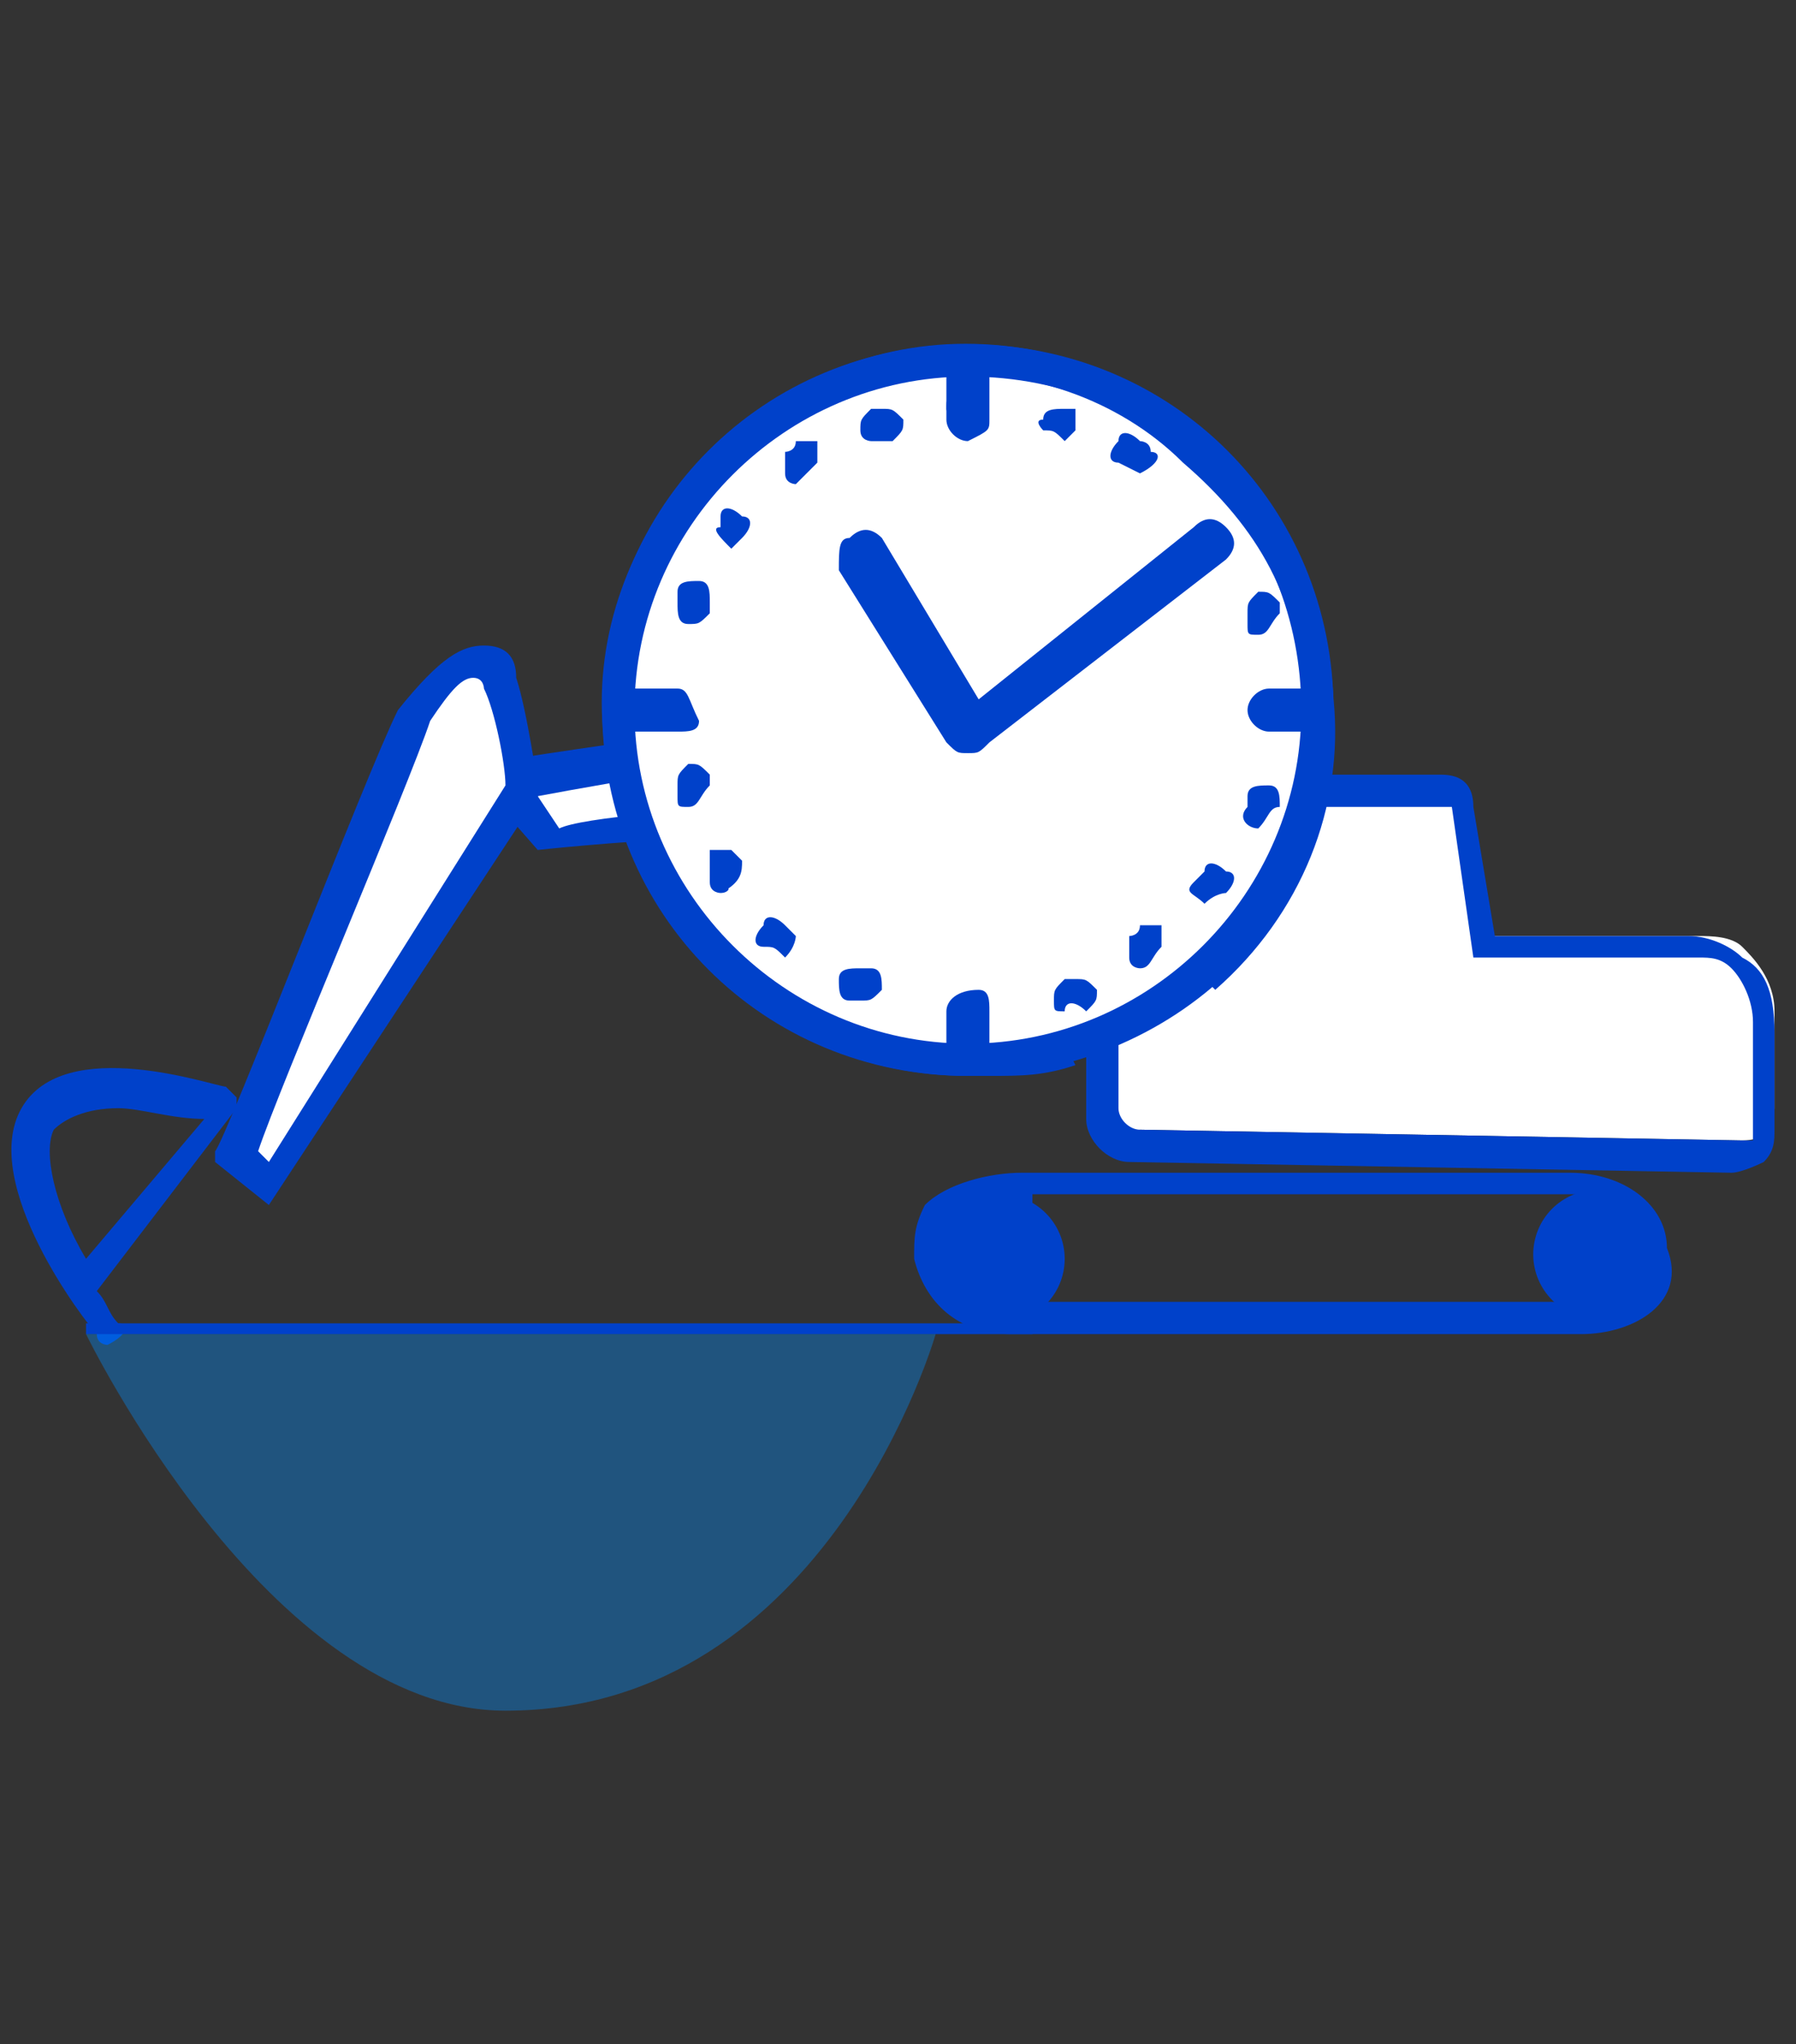 <?xml version="1.0" encoding="utf-8"?>
<!-- Generator: Adobe Illustrator 21.1.0, SVG Export Plug-In . SVG Version: 6.00 Build 0)  -->
<svg version="1.1" id="Слой_2" xmlns="http://www.w3.org/2000/svg" xmlns:xlink="http://www.w3.org/1999/xlink" x="0px" y="0px"
	 viewBox="0 0 16.7 19" style="enable-background:new 0 0 16.7 19;" xml:space="preserve">
<rect x="0" y="0" width="16.7" height="19" fill="#333333" stroke="none"/>
<style type="text/css">
	.st0{fill:#0041CA;}
	.st1{fill:#FFFFFF;}
	.st2{opacity:0.25;}
	.st3{opacity:0.37;}
	.st4{fill:#008CFF;}
</style>
<g>
	<g>
		<g>
			<path class="st0" d="M14.7,12.4H9.4c-0.5,0-0.8-0.3-0.9-0.7l0,0c0-0.2,0-0.3,0.1-0.5c0.2-0.2,0.6-0.3,0.9-0.3h5.1
				c0.5,0,0.9,0.3,0.9,0.7C15.7,12.1,15.2,12.4,14.7,12.4z M9.6,11.2c-0.3,0-0.6,0.1-0.7,0.2c-0.1,0.1-0.1,0.1-0.1,0.2l0,0
				c0,0.3,0.2,0.5,0.6,0.5h5.3c0.3,0,0.7-0.2,0.7-0.5c0-0.3-0.4-0.5-0.7-0.5H9.6z"/>
		</g>
		<g>
			<path class="st1" d="M11.5,8.1c0,0-2.2-1.5-2.5-1.5c-0.4,0-4.4,0.6-4.4,0.6L5,7.8c0,0,2.7-0.3,3.9,0C10,8,11.7,9.2,11.7,9.2
				L11.5,8.1z"/>
			<path class="st0" d="M11.9,9.5l-0.3-0.2c0,0-1.7-1.1-2.8-1.4c-1.1-0.3-3.8,0-3.8,0L5,7.9L4.3,7.1l0.2,0C5,7,8.6,6.5,9,6.5
				c0.4,0,2.2,1.3,2.6,1.5l0,0L11.9,9.5z M7.5,7.5c0.5,0,1.1,0,1.5,0.1c0.9,0.2,2,0.9,2.6,1.3l-0.1-0.6c-1-0.7-2.2-1.5-2.4-1.5
				c0,0,0,0,0,0c-0.3,0-2.5,0.3-4.1,0.6l0.2,0.3C5.4,7.6,6.5,7.5,7.5,7.5z"/>
		</g>
		<g>
			<path class="st1" d="M4.9,7.4c0,0-0.1-0.7-0.2-1C4.6,6,4.2,6,3.9,6.7s-1.7,4.1-1.7,4.1L2.5,11L4.9,7.4z"/>
			<path class="st0" d="M2.5,11.2L2,10.8l0-0.1c0.1-0.1,1.4-3.5,1.7-4.1C4.1,6.1,4.3,6,4.5,6c0.2,0,0.3,0.1,0.3,0.3
				c0.1,0.3,0.2,1,0.2,1l0,0.1l0,0L2.5,11.2z M2.4,10.7l0.1,0.1l2.2-3.5c0-0.2-0.1-0.7-0.2-0.9c0,0,0-0.1-0.1-0.1
				c-0.1,0-0.2,0.1-0.4,0.4C3.8,7.3,2.6,10.1,2.4,10.7z"/>
		</g>
		<g>
			<path class="st0" d="M1,12.5c0,0-0.1,0-0.1-0.1c-0.1-0.1-1.1-1.4-0.7-2.1c0.4-0.7,1.8-0.2,1.9-0.2c0,0,0.1,0.1,0.1,0.1
				c0,0,0,0.1,0,0.1L0.9,12c0.1,0.1,0.1,0.2,0.2,0.3C1.2,12.3,1.2,12.4,1,12.5C1.1,12.5,1,12.5,1,12.5z M1.1,10.3
				c-0.3,0-0.5,0.1-0.6,0.2c-0.1,0.2,0,0.7,0.3,1.2l1.1-1.3C1.6,10.4,1.3,10.3,1.1,10.3z"/>
		</g>
		<g>
			<path class="st1" d="M10.3,10.3V9.7c0-0.6,0.2-1.1,0.5-1.6l0.4-0.6c0.1-0.1,0.2-0.2,0.3-0.2h1.9c0.1,0,0.2,0.1,0.2,0.1l0.2,1.3h2
				c0.1,0,0.3,0,0.4,0.1c0.1,0.1,0.3,0.3,0.3,0.6v0.9c0,0.2-0.1,0.3-0.3,0.3l-5.6-0.1C10.4,10.6,10.3,10.5,10.3,10.3z"/>
			<path class="st0" d="M16.1,10.9C16.1,10.9,16.1,10.9,16.1,10.9l-5.6-0.1c-0.2,0-0.4-0.2-0.4-0.4V9.7c0-0.6,0.2-1.2,0.5-1.6
				l0.4-0.6c0.1-0.2,0.3-0.3,0.5-0.3h1.9c0.2,0,0.3,0.1,0.3,0.3l0.2,1.2h1.8c0.2,0,0.4,0.1,0.5,0.2c0.2,0.1,0.3,0.3,0.3,0.7v0.9
				c0,0.1,0,0.2-0.1,0.3C16.4,10.8,16.2,10.9,16.1,10.9z M11.5,7.5c-0.1,0-0.2,0.1-0.2,0.1l0,0l-0.4,0.6c-0.3,0.4-0.5,0.9-0.5,1.5
				v0.6c0,0.1,0.1,0.2,0.2,0.2l5.6,0.1c0,0,0,0,0,0c0,0,0.1,0,0.1,0c0,0,0-0.1,0-0.1V9.5c0-0.2-0.1-0.4-0.2-0.5
				c-0.1-0.1-0.2-0.1-0.3-0.1h-2.1l-0.2-1.4c0,0,0,0,0,0H11.5z"/>
		</g>
		<g>
			<circle class="st0" cx="9.3" cy="11.7" r="0.6"/>
		</g>
		<g>
			<ellipse transform="matrix(0.188 -0.982 0.982 0.188 0.566 24.091)" class="st0" cx="14.9" cy="11.7" rx="0.6" ry="0.6"/>
		</g>
	</g>
	<g>
		<rect x="0.8" y="12.3" class="st0" width="8.8" height="0.1"/>
	</g>
	<g>
		<g>
			<g>
				<g>
					<circle class="st1" cx="9" cy="6.6" r="3.3"/>
				</g>
				<g>
					<path class="st0" d="M9,10c-1.9,0-3.4-1.5-3.4-3.4c0-1.9,1.5-3.4,3.4-3.4c1.9,0,3.4,1.5,3.4,3.4C12.5,8.5,10.9,10,9,10z M9,3.5
						c-1.7,0-3.1,1.4-3.1,3.1S7.3,9.7,9,9.7s3.1-1.4,3.1-3.1S10.8,3.5,9,3.5z"/>
				</g>
			</g>
			<g class="st2">
				<ellipse transform="matrix(0.707 -0.707 0.707 0.707 -2.074 8.276)" class="st1" cx="9" cy="6.6" rx="2.8" ry="2.8"/>
			</g>
			<g>
				<path class="st0" d="M9,10c-1.8,0-3.3-1.4-3.4-3.3C5.5,4.9,7,3.3,8.8,3.2c1.9-0.1,3.5,1.4,3.6,3.3c0.1,1-0.3,2-1.1,2.7l-0.2-0.2
					c0.7-0.6,1.1-1.6,1-2.5c0-0.9-0.4-1.6-1.1-2.2c-0.6-0.6-1.5-0.9-2.3-0.8C8,3.4,7.2,3.8,6.6,4.4C6.1,5.1,5.8,5.9,5.8,6.8
					c0.1,1.8,1.6,3.1,3.4,3c0.2,0,0.5-0.1,0.7-0.1L10,9.9C9.7,10,9.5,10,9.2,10C9.1,10,9.1,10,9,10z"/>
			</g>
			<g>
				<path class="st0" d="M9.1,3.3c0.1,0,0.1,0.1,0.1,0.2l0,0.4C9.2,4,9.2,4,9,4.1C8.9,4.1,8.8,4,8.8,3.9l0-0.4
					C8.8,3.4,8.9,3.3,9.1,3.3C9,3.3,9.1,3.3,9.1,3.3z"/>
			</g>
			<g>
				<path class="st0" d="M9.1,9.2c0.1,0,0.1,0.1,0.1,0.2l0,0.4C9.2,9.9,9.2,9.9,9,10c-0.1,0-0.2-0.1-0.2-0.2l0-0.4
					C8.8,9.3,8.9,9.2,9.1,9.2C9,9.2,9.1,9.2,9.1,9.2z"/>
			</g>
			<g>
				<path class="st0" d="M12.4,6.7c0,0.1-0.1,0.1-0.2,0.1l-0.4,0c-0.1,0-0.2-0.1-0.2-0.2c0-0.1,0.1-0.2,0.2-0.2l0.4,0
					C12.3,6.4,12.3,6.5,12.4,6.7C12.4,6.6,12.4,6.6,12.4,6.7z"/>
			</g>
			<g>
				<path class="st0" d="M6.5,6.7c0,0.1-0.1,0.1-0.2,0.1l-0.4,0c-0.1,0-0.2-0.1-0.2-0.2c0-0.1,0.1-0.2,0.2-0.2l0.4,0
					C6.4,6.4,6.4,6.5,6.5,6.7C6.5,6.6,6.5,6.6,6.5,6.7z"/>
			</g>
			<g>
				<path class="st0" d="M9.9,9.4c-0.1,0-0.1,0-0.1-0.1c0-0.1,0-0.1,0.1-0.2c0,0,0.1,0,0.1,0c0.1,0,0.1,0,0.2,0.1
					c0,0.1,0,0.1-0.1,0.2C10,9.3,9.9,9.3,9.9,9.4C9.9,9.4,9.9,9.4,9.9,9.4z"/>
			</g>
			<g>
				<path class="st0" d="M8,9.3C8,9.3,8,9.3,8,9.3c-0.1,0-0.1,0-0.1,0c-0.1,0-0.1-0.1-0.1-0.2C7.8,9,7.9,9,8,9c0,0,0.1,0,0.1,0
					c0.1,0,0.1,0.1,0.1,0.2C8.1,9.3,8.1,9.3,8,9.3z"/>
			</g>
			<g>
				<path class="st0" d="M10.6,9c0,0-0.1,0-0.1-0.1c0-0.1,0-0.1,0-0.2c0,0,0.1,0,0.1-0.1c0.1,0,0.1,0,0.2,0c0,0.1,0,0.1,0,0.2
					C10.7,8.9,10.7,9,10.6,9C10.7,9,10.7,9,10.6,9z"/>
			</g>
			<g>
				<path class="st0" d="M7.3,8.9C7.3,8.9,7.2,8.9,7.3,8.9C7.2,8.8,7.2,8.8,7.1,8.8c-0.1,0-0.1-0.1,0-0.2c0-0.1,0.1-0.1,0.2,0
					c0,0,0,0,0.1,0.1C7.4,8.7,7.4,8.8,7.3,8.9C7.4,8.9,7.3,8.9,7.3,8.9z"/>
			</g>
			<g>
				<path class="st0" d="M11.2,8.4C11.2,8.4,11.2,8.4,11.2,8.4c-0.1-0.1-0.2-0.1-0.1-0.2c0,0,0,0,0.1-0.1c0-0.1,0.1-0.1,0.2,0
					c0.1,0,0.1,0.1,0,0.2C11.4,8.3,11.3,8.3,11.2,8.4C11.3,8.4,11.3,8.4,11.2,8.4z"/>
			</g>
			<g>
				<path class="st0" d="M6.7,8.3c0,0-0.1,0-0.1-0.1L6.6,8.1c0-0.1,0-0.1,0-0.2c0.1,0,0.1,0,0.2,0l0.1,0.1C6.9,8.1,6.9,8.2,6.7,8.3
					C6.8,8.2,6.8,8.3,6.7,8.3z"/>
			</g>
			<g>
				<path class="st0" d="M11.7,7.7C11.6,7.7,11.6,7.7,11.7,7.7c-0.1,0-0.2-0.1-0.1-0.2c0,0,0-0.1,0-0.1c0-0.1,0.1-0.1,0.2-0.1
					c0.1,0,0.1,0.1,0.1,0.2C11.8,7.5,11.8,7.6,11.7,7.7C11.7,7.6,11.7,7.7,11.7,7.7z"/>
			</g>
			<g>
				<path class="st0" d="M6.4,7.5c-0.1,0-0.1,0-0.1-0.1l0-0.1c0-0.1,0-0.1,0.1-0.2c0.1,0,0.1,0,0.2,0.1l0,0.1
					C6.5,7.4,6.5,7.5,6.4,7.5C6.4,7.5,6.4,7.5,6.4,7.5z"/>
			</g>
			<g>
				<path class="st0" d="M11.7,5.9c-0.1,0-0.1,0-0.1-0.1l0-0.1c0-0.1,0-0.1,0.1-0.2c0.1,0,0.1,0,0.2,0.1l0,0.1
					C11.8,5.8,11.8,5.9,11.7,5.9C11.7,5.9,11.7,5.9,11.7,5.9z"/>
			</g>
			<g>
				<path class="st0" d="M6.4,5.8C6.4,5.8,6.4,5.8,6.4,5.8c-0.1,0-0.1-0.1-0.1-0.2l0-0.1c0-0.1,0.1-0.1,0.2-0.1
					c0.1,0,0.1,0.1,0.1,0.2l0,0.1C6.5,5.8,6.5,5.8,6.4,5.8z"/>
			</g>
			<g>
				<path class="st0" d="M6.8,5.1C6.8,5.1,6.7,5.1,6.8,5.1C6.7,5,6.6,4.9,6.7,4.9l0-0.1c0-0.1,0.1-0.1,0.2,0C7,4.8,7,4.9,6.9,5
					c0,0,0,0,0,0L6.8,5.1C6.9,5.1,6.8,5.1,6.8,5.1z"/>
			</g>
			<g>
				<path class="st0" d="M10.6,4.4C10.6,4.4,10.6,4.4,10.6,4.4l-0.2-0.1c-0.1,0-0.1-0.1,0-0.2c0-0.1,0.1-0.1,0.2,0
					c0,0,0.1,0,0.1,0.1C10.8,4.2,10.8,4.3,10.6,4.4C10.7,4.4,10.7,4.4,10.6,4.4z"/>
			</g>
			<g>
				<path class="st0" d="M7.4,4.5c0,0-0.1,0-0.1-0.1c0-0.1,0-0.1,0-0.2c0,0,0.1,0,0.1-0.1c0.1,0,0.1,0,0.2,0c0,0.1,0,0.1,0,0.2
					L7.4,4.5C7.4,4.5,7.4,4.5,7.4,4.5z"/>
			</g>
			<g>
				<path class="st0" d="M9.9,4.1C9.9,4.1,9.9,4.1,9.9,4.1C9.8,4,9.8,4,9.7,4C9.7,4,9.6,3.9,9.7,3.9c0-0.1,0.1-0.1,0.2-0.1
					c0,0,0.1,0,0.1,0C10,3.8,10,3.9,10,4C10,4,9.9,4.1,9.9,4.1z"/>
			</g>
			<g>
				<path class="st0" d="M8.1,4.1C8.1,4.1,8,4.1,8,4c0-0.1,0-0.1,0.1-0.2l0.1,0c0.1,0,0.1,0,0.2,0.1c0,0.1,0,0.1-0.1,0.2L8.1,4.1
					C8.1,4.1,8.1,4.1,8.1,4.1z"/>
			</g>
			<g>
				<path class="st0" d="M9,3.9C9,3.9,9,3.9,9,3.9L9,3.9c-0.2,0-0.2-0.1-0.2-0.1c0-0.1,0-0.1,0.1-0.1l0.1,0c0.1,0,0.1,0.1,0.1,0.1
					C9.2,3.9,9.1,3.9,9,3.9z"/>
			</g>
		</g>
		<g>
			<path class="st0" d="M9,7C9,7,9,7,9,7c-0.1,0-0.1,0-0.2-0.1l-1-1.6C7.8,5.1,7.8,5,7.9,5C8,4.9,8.1,4.9,8.2,5l0.9,1.5l2-1.6
				c0.1-0.1,0.2-0.1,0.3,0c0.1,0.1,0.1,0.2,0,0.3L9.2,6.9C9.1,7,9.1,7,9,7z"/>
		</g>
	</g>
	<g class="st3">
		<path class="st4" d="M0.8,12.4h7.9c0,0-1,3.5-4,3.5C2.5,15.9,0.8,12.4,0.8,12.4z"/>
	</g>
</g>
</svg>
